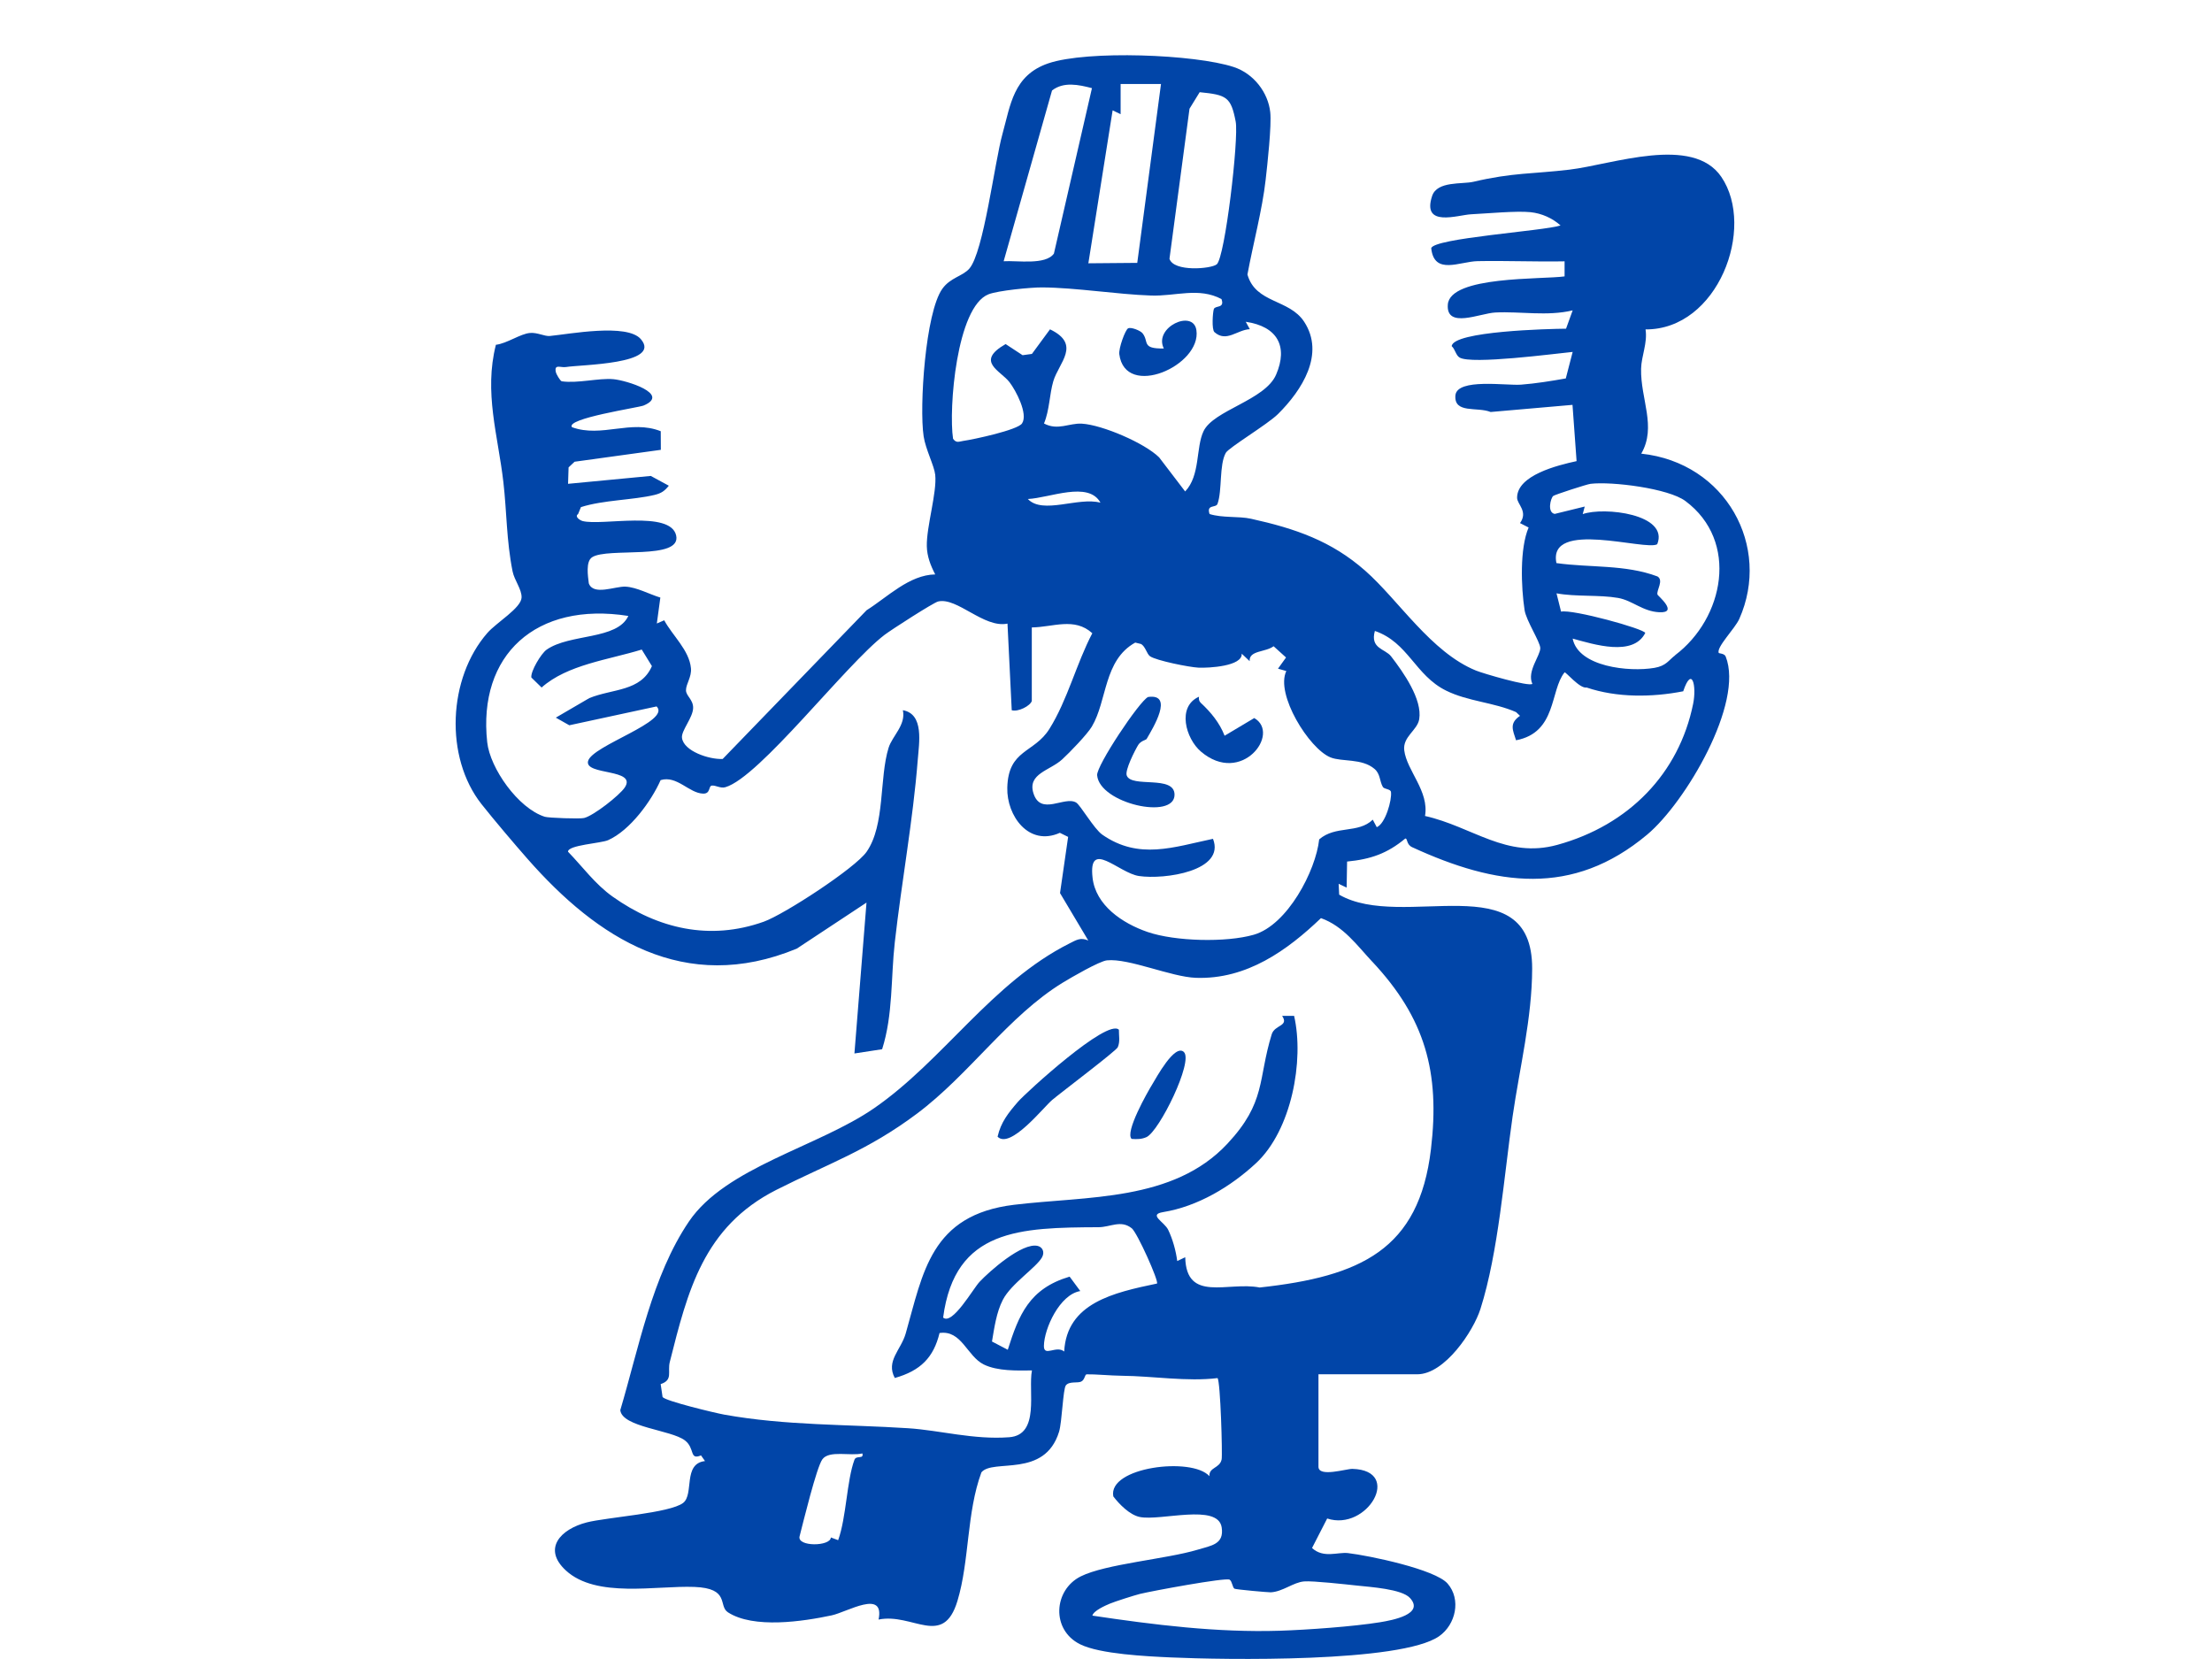<?xml version="1.0" encoding="UTF-8"?>
<svg xmlns="http://www.w3.org/2000/svg" width="200" height="150" viewBox="0 0 200 150" fill="none">
  <path d="M93.298 63.364C93.159 63.828 92.057 64.388 91.477 64.217L91.093 56.385C88.961 56.822 86.545 53.981 84.822 54.384C84.398 54.483 80.565 56.952 79.977 57.402C76.454 60.099 68.675 70.278 65.587 71.175C65.138 71.305 64.711 70.988 64.36 71.029C64.043 71.066 64.262 71.769 63.583 71.756C62.305 71.729 61.213 70.086 59.731 70.534C58.903 72.411 56.979 75.078 54.978 75.966C54.328 76.252 51.346 76.403 51.357 77.007C52.675 78.366 53.81 79.947 55.394 81.07C59.487 83.976 64.181 85.078 69.062 83.334C70.913 82.671 77.331 78.489 78.356 77.014C80.043 74.593 79.488 70.363 80.342 67.614C80.678 66.535 81.919 65.562 81.635 64.214C83.569 64.562 83.099 67.167 82.978 68.717C82.547 74.187 81.521 79.721 80.904 85.195C80.539 88.421 80.755 91.733 79.758 94.867L77.254 95.25L78.345 81.609L72.041 85.772C61.878 89.968 53.993 84.812 47.714 77.676C46.542 76.345 44.636 74.098 43.541 72.712C40.179 68.458 40.504 61.305 44.067 57.228C44.899 56.276 47.122 54.978 47.159 54.026C47.184 53.281 46.513 52.486 46.345 51.659C45.786 48.867 45.826 46.296 45.512 43.581C45.027 39.371 43.742 35.483 44.837 31.174C45.834 31.058 47.046 30.177 47.922 30.105C48.593 30.047 49.229 30.422 49.714 30.378C51.452 30.214 56.701 29.204 57.946 30.668C59.888 32.949 52.47 32.966 51.178 33.185C50.689 33.267 50.076 32.867 50.265 33.676C50.298 33.816 50.627 34.41 50.787 34.475C52.226 34.684 54.139 34.165 55.456 34.284C56.647 34.39 60.655 35.636 58.191 36.667C57.742 36.855 51.09 37.838 51.718 38.627C54.405 39.6 57.03 37.913 59.742 38.989L59.75 40.672L51.952 41.748L51.408 42.26L51.361 43.745L58.841 43.032L60.472 43.916C60.089 44.39 59.812 44.595 59.18 44.749C57.234 45.217 54.551 45.203 52.525 45.852L52.27 46.477C51.919 46.712 52.448 47.053 52.682 47.112C54.427 47.559 60.607 46.118 61.133 48.406C61.659 50.693 54.931 49.464 53.533 50.386C52.945 50.772 53.16 52.093 53.237 52.742C53.646 53.886 55.628 52.994 56.559 53.042C57.566 53.093 58.738 53.739 59.706 54.029L59.388 56.374L60.056 56.084C60.805 57.474 62.319 58.782 62.473 60.42C62.546 61.216 62.02 61.844 62.024 62.411C62.028 62.926 62.685 63.258 62.67 64.009C62.652 64.9 61.578 66.064 61.662 66.716C61.819 67.922 64.134 68.683 65.342 68.622L78.353 55.176C80.236 53.991 82.208 51.977 84.559 51.936C84.135 51.12 83.818 50.307 83.799 49.379C83.763 47.607 84.727 44.534 84.559 42.929C84.471 42.11 83.69 40.635 83.511 39.447C83.113 36.794 83.664 28.261 85.205 26.107C85.935 25.09 87.026 24.987 87.64 24.291C88.939 22.809 89.925 14.666 90.644 12.091C91.363 9.517 91.612 6.809 94.784 5.727C98.292 4.532 108.065 4.908 111.555 6.062C113.362 6.659 114.661 8.37 114.851 10.149C114.982 11.35 114.592 14.87 114.435 16.253C114.135 18.947 113.288 22.109 112.788 24.82C113.533 27.452 116.567 27.018 117.921 29.098C119.819 32.014 117.72 35.281 115.556 37.432C114.61 38.371 111.098 40.467 110.832 40.945C110.222 42.031 110.518 44.343 110.083 45.555C109.941 45.951 109.058 45.572 109.364 46.477C110.547 46.845 112 46.657 113.11 46.903C117.147 47.794 120.389 48.921 123.422 51.588C126.456 54.254 129.38 58.969 133.45 60.629C134.119 60.902 138.258 62.111 138.55 61.831C138.032 60.7 139.284 59.273 139.266 58.59C139.248 58.024 137.988 56.105 137.846 55.159C137.532 53.083 137.4 49.594 138.211 47.695L137.433 47.296C138.189 46.248 137.174 45.592 137.17 45.012C137.159 42.967 140.836 42.065 142.548 41.693L142.179 36.606L134.776 37.251C133.556 36.756 131.45 37.432 131.592 35.739C131.764 34.175 136.199 34.882 137.524 34.779C138.85 34.677 140.255 34.451 141.573 34.216L142.194 31.819C140.529 31.983 133.071 32.97 131.976 32.331C131.625 32.126 131.57 31.566 131.257 31.3C131.373 29.938 140.069 29.733 141.595 29.719L142.194 28.063C139.886 28.613 137.488 28.142 135.206 28.255C133.812 28.323 130.738 29.76 130.906 27.538C131.103 24.926 139.437 25.281 141.463 24.99V23.628C138.85 23.679 136.218 23.56 133.604 23.611C131.976 23.645 129.672 24.912 129.406 22.447C129.581 21.535 139.609 20.88 141.098 20.385C140.357 19.722 139.397 19.289 138.371 19.183C137.108 19.053 134.487 19.302 133.016 19.374C131.819 19.432 128.533 20.61 129.486 17.721C129.939 16.346 132.198 16.677 133.228 16.434C136.773 15.598 138.634 15.731 141.909 15.338C145.789 14.874 153.05 12.183 155.638 15.997C158.767 20.607 155.328 29.818 148.783 29.784C148.976 31.01 148.407 32.191 148.381 33.331C148.319 36.09 149.805 38.579 148.396 41.017C156.058 41.833 160.169 49.42 157.259 55.961C156.872 56.836 155.157 58.532 155.405 59.038C155.427 59.086 155.916 59.075 156.029 59.359C157.701 63.562 152.4 72.558 148.929 75.464C142.175 81.118 135.261 80.087 127.683 76.601C127.131 76.348 127.288 75.775 127.055 75.819C125.441 77.161 123.952 77.69 121.798 77.898L121.758 80.254L121.035 79.909L121.082 80.892C126.81 84.211 138.554 78.062 138.532 87.581C138.521 92.071 137.4 96.537 136.765 100.931C135.991 106.298 135.484 113.216 133.859 118.34C133.224 120.348 130.632 124.257 128.146 124.257H119.21V132.616C119.21 133.599 121.732 132.796 122.28 132.81C126.876 132.936 123.616 138.492 119.998 137.297L118.629 139.963C119.659 140.922 120.951 140.315 121.878 140.424C123.798 140.649 129.771 141.892 130.888 143.183C132.133 144.62 131.618 146.891 130.121 147.939C126.679 150.349 110.642 150.073 105.874 149.858C103.695 149.759 99.457 149.561 97.66 148.669C95.021 147.358 95.262 143.763 97.708 142.534C99.96 141.404 105.454 140.967 108.262 140.124C109.528 139.741 110.697 139.639 110.459 138.095C110.12 135.907 104.94 137.542 103.056 137.16C102.147 136.976 101.194 136.003 100.661 135.299C100.15 132.646 107.762 131.7 109.35 133.469C109.302 132.646 110.291 132.773 110.456 131.95C110.54 131.537 110.35 124.872 110.083 124.602C107.32 124.937 104.253 124.418 101.45 124.391C100.435 124.38 98.96 124.24 98.255 124.261C98.069 124.268 98.102 124.742 97.759 124.916C97.442 125.077 96.678 124.865 96.372 125.258C96.109 125.599 96.025 128.583 95.755 129.457C94.448 133.691 89.775 131.854 88.735 133.124C87.384 136.795 87.665 141.103 86.57 144.743C85.278 149.028 82.529 145.805 79.437 146.433C80.006 143.661 76.611 145.75 75.199 146.054C72.603 146.607 68.135 147.28 65.817 145.778C64.915 145.194 66.032 143.606 62.779 143.483C59.326 143.35 53.916 144.531 51.163 141.995C49.039 140.038 50.656 138.259 53.069 137.645C54.836 137.194 60.586 136.808 61.768 135.886C62.772 135.105 61.724 132.336 63.743 132.103L63.382 131.591C62.301 132.042 62.864 130.949 61.922 130.232C60.673 129.283 56.241 129.044 56.084 127.498C57.742 121.939 58.954 115.373 62.287 110.45C65.62 105.527 73.972 103.7 79.043 100.193C85.3 95.868 89.669 88.838 96.693 85.304C97.321 84.99 97.693 84.73 98.398 85.037L95.843 80.749L96.576 75.669L95.828 75.3C93.01 76.563 91.013 73.75 91.075 71.227C91.159 67.734 93.502 68.116 94.882 65.907C96.529 63.278 97.321 59.994 98.763 57.255C97.146 55.781 95.193 56.709 93.291 56.73V63.381L93.298 63.364ZM98.73 7.97C97.555 7.663 96.167 7.359 95.12 8.182L90.746 23.621C91.951 23.539 94.536 23.994 95.291 22.928L98.73 7.97ZM104.973 7.595H101.322V10.323L100.599 9.978L98.405 23.806L102.826 23.768L104.973 7.595ZM110.01 23.905C110.766 23.28 112.018 12.521 111.726 10.995C111.299 8.762 110.908 8.578 108.47 8.336L107.55 9.831L105.739 23.399C106.122 24.605 109.51 24.314 110.01 23.901V23.905ZM110.445 27.042C108.382 25.946 106.279 26.8 104.067 26.721C100.983 26.616 97.273 26.005 94.218 25.987C93.185 25.981 90.239 26.271 89.377 26.609C86.486 27.742 85.76 36.975 86.172 39.672C86.475 40.095 86.713 39.918 87.107 39.863C88.045 39.73 92.009 38.88 92.407 38.286C92.981 37.425 91.845 35.298 91.276 34.557C90.465 33.499 88.144 32.697 90.925 31.109L92.459 32.116L93.302 32L94.937 29.777C97.796 31.146 95.729 32.792 95.233 34.475C94.886 35.657 94.897 37.084 94.393 38.289C95.642 38.958 96.671 38.238 97.817 38.306C99.665 38.415 103.498 40.061 104.805 41.355L107.156 44.435C108.539 42.994 108.112 40.474 108.817 38.992C109.718 37.084 114.38 36.196 115.38 33.874C116.479 31.327 115.508 29.514 112.635 29.094L113.004 29.764C111.865 29.811 110.89 30.993 109.806 30.03C109.539 29.791 109.653 28.227 109.751 27.944C109.872 27.596 110.751 27.913 110.445 27.049V27.042ZM151.455 59.242C155.883 55.903 157.263 48.931 152.386 45.299C150.853 44.158 145.756 43.516 143.814 43.745C143.468 43.786 140.569 44.732 140.438 44.841C140.2 45.039 139.872 46.333 140.569 46.466L143.285 45.8L143.103 46.483C145.026 45.804 150.926 46.483 149.841 49.205C148.838 49.843 139.916 46.927 140.726 50.912C143.767 51.342 146.947 51.024 149.863 52.12C150.455 52.479 149.747 53.384 149.863 53.763C149.893 53.865 151.802 55.436 150.035 55.357C148.524 55.289 147.611 54.295 146.304 54.063C144.625 53.766 142.471 53.971 140.733 53.647L141.146 55.302C142.164 55.063 148.673 56.856 148.757 57.231C147.658 59.393 144.121 58.266 142.194 57.74C142.701 60.294 147.29 60.779 149.586 60.386C150.663 60.202 150.864 59.697 151.466 59.246L151.455 59.242ZM99.5 45.452C98.412 43.462 94.915 45.026 92.933 45.118C94.287 46.545 97.493 44.906 99.5 45.452ZM56.818 55.692C48.451 54.37 43.191 59.222 44.052 67.109C44.308 69.455 46.838 73.081 49.261 73.849C49.59 73.955 52.423 74.054 52.803 73.962C53.671 73.757 56.019 71.906 56.486 71.206C57.639 69.479 52.861 70.121 53.168 68.823C53.504 67.409 60.735 65.218 59.366 63.872L51.474 65.576L50.255 64.886L53.281 63.121C55.383 62.257 57.943 62.537 58.943 60.226L58.023 58.73C55.018 59.659 51.306 60.086 48.969 62.162L48.042 61.257C47.966 60.697 48.926 59.089 49.422 58.741C51.518 57.273 55.8 57.88 56.815 55.685L56.818 55.692ZM137.079 66.942C136.78 66.01 136.437 65.405 137.433 64.722L137.075 64.385C135.057 63.5 132.742 63.425 130.756 62.445C127.942 61.059 127.332 58.082 124.31 57.047C123.86 58.659 125.24 58.648 125.777 59.345C126.876 60.772 128.621 63.23 128.318 65.033C128.15 66.037 126.814 66.611 126.967 67.843C127.193 69.68 129.234 71.534 128.844 73.777C133.14 74.743 136.188 77.659 140.806 76.389C147.275 74.61 151.809 69.936 153.087 63.637C153.415 62.025 152.985 60.147 152.189 62.503C149.371 63.056 146.187 63.09 143.453 62.162C142.84 62.291 141.54 60.694 141.46 60.796C140.131 62.435 140.773 66.225 137.083 66.931L137.079 66.942ZM103.983 59.338C103.688 59.137 103.563 58.433 103.158 58.225L102.644 58.099C99.77 59.7 100.125 63.34 98.716 65.702C98.299 66.399 96.715 68.041 96.04 68.659C94.941 69.673 92.878 69.943 93.44 71.725C94.097 73.805 96.248 71.944 97.299 72.562C97.69 72.79 98.916 74.945 99.665 75.467C102.976 77.772 106.122 76.587 109.674 75.843C110.821 78.759 105.286 79.547 102.979 79.206C101.143 78.933 98.383 75.805 98.785 79.363C99.066 81.849 101.461 83.477 103.768 84.269C106.243 85.116 110.854 85.236 113.362 84.515C116.406 83.644 118.969 78.728 119.275 75.894C120.768 74.603 122.795 75.395 124.12 74.112L124.481 74.791C125.255 74.481 125.865 72.343 125.766 71.606C125.73 71.326 125.153 71.367 125.029 71.148C124.726 70.612 124.813 69.981 124.28 69.523C123.127 68.54 121.331 68.902 120.294 68.478C118.359 67.693 115.296 62.759 116.304 60.673L115.552 60.458L116.278 59.447L115.154 58.43C114.431 58.983 112.909 58.795 112.989 59.779L112.27 59.102C112.361 60.239 109.295 60.41 108.357 60.366C107.506 60.325 104.549 59.727 103.983 59.338ZM124.072 86.95C122.711 85.495 121.473 83.737 119.436 83.013C116.399 85.915 112.734 88.571 108.13 88.411C105.878 88.332 102.078 86.632 100.092 86.83C99.409 86.898 96.854 88.38 96.105 88.838C91.159 91.863 87.684 97.117 82.894 100.702C78.422 104.045 74.925 105.189 70.19 107.585C63.594 110.928 62.173 116.756 60.56 123.144C60.334 124.039 60.878 124.769 59.735 125.145L59.907 126.313C60.169 126.678 64.674 127.76 65.496 127.907C71.048 128.904 76.542 128.774 82.127 129.136C84.978 129.321 88.045 130.191 91.25 129.949C94.057 129.737 92.94 125.76 93.305 123.909C91.944 123.926 90.188 123.977 88.954 123.373C87.428 122.625 86.95 120.232 84.949 120.526C84.416 122.731 83.237 123.936 80.904 124.592C80.076 123.052 81.463 122.062 81.89 120.57C83.46 115.093 84.132 109.842 91.695 108.931C98.31 108.132 106.079 108.651 110.97 103.417C114.497 99.64 113.716 97.633 114.982 93.519C115.252 92.638 116.567 92.812 115.924 91.849H117.008C117.936 95.905 116.771 102.187 113.57 105.165C111.295 107.278 108.313 109.081 105.166 109.593C103.786 109.818 105.276 110.474 105.622 111.194C106.028 112.034 106.323 113.096 106.44 114.018L107.163 113.673C107.258 117.815 111.04 115.845 113.894 116.411C123.039 115.414 128.3 112.987 129.38 103.915C130.209 96.947 128.865 92.061 124.076 86.95H124.072ZM102.315 111.047C101.34 110.276 100.391 110.955 99.332 110.959C92.25 110.996 86.333 111.088 85.274 119.129C86.103 119.85 87.972 116.534 88.567 115.899C89.465 114.943 92.426 112.314 93.827 112.652C94.258 112.755 94.477 113.205 94.218 113.676C93.707 114.605 91.425 116.063 90.673 117.524C90.089 118.658 89.9 120.058 89.691 121.294L91.119 122.041C92.119 118.883 93.057 116.51 96.711 115.428L97.675 116.732C95.813 117.04 94.412 120.119 94.386 121.683C94.368 122.731 95.507 121.604 96.219 122.199C96.456 117.801 100.701 116.872 104.611 116.053C104.786 115.831 102.826 111.447 102.319 111.044L102.315 111.047ZM77.973 131.414C76.896 131.67 74.969 131.103 74.355 131.946C73.826 132.677 72.625 137.628 72.296 138.905C72.048 139.874 75.1 139.827 75.122 139.01L75.783 139.256C76.528 137.184 76.557 133.875 77.254 131.991C77.418 131.547 78.119 131.974 77.973 131.414ZM111.606 143.633C111.441 143.541 111.408 142.974 111.178 142.828C110.835 142.609 104.067 143.866 103.06 144.118C102.574 144.241 100.807 144.801 100.347 144.996C99.942 145.166 98.862 145.641 98.77 146.078C104.352 146.911 110.04 147.625 115.727 147.444C118.169 147.365 122.36 147.068 124.759 146.679C125.919 146.491 128.825 145.945 127.482 144.48C126.741 143.671 123.926 143.493 122.659 143.357C121.667 143.251 118.695 142.92 117.917 142.985C116.939 143.063 115.994 143.91 114.898 143.971C114.73 143.982 111.744 143.722 111.602 143.64L111.606 143.633Z" fill="#0145A8"></path>
  <path d="M101.997 29.689C102.257 29.547 103.116 29.893 103.303 30.131C103.918 30.907 103.175 31.542 105.228 31.509C104.276 29.596 107.884 27.92 108.173 29.848C108.656 33.062 101.733 36.111 101.203 32.029C101.133 31.494 101.737 29.83 101.997 29.689Z" fill="#0145A8"></path>
  <path d="M103.673 66.816C103.625 66.897 103.137 66.989 102.912 67.356C102.593 67.882 101.703 69.647 101.873 70.111C102.29 71.275 106.189 70.043 106.197 71.849C106.209 74.167 99.423 72.65 99.198 70.098C99.124 69.232 103.019 63.392 103.803 63.019C106.185 62.682 104.236 65.846 103.673 66.813V66.816Z" fill="#0145A8"></path>
  <path d="M108.57 63.549C109.47 64.386 110.275 65.355 110.723 66.522L113.404 64.924C115.833 66.32 112.243 71.068 108.585 67.957C107.203 66.78 106.394 63.881 108.409 62.994C108.375 63.195 108.405 63.393 108.566 63.545L108.57 63.549Z" fill="#0145A8"></path>
  <path d="M101.167 93.107C101.156 93.637 101.291 94.168 101.065 94.686C100.918 95.02 95.924 98.785 95.133 99.453C94.343 100.121 91.343 103.937 90.197 102.775C90.497 101.463 91.156 100.642 92.038 99.62C92.711 98.839 100.124 92.042 101.167 93.107Z" fill="#0145A8"></path>
  <path d="M107.042 95.12C107.924 95.963 104.808 102.3 103.659 102.813C103.22 103.011 102.784 103.011 102.318 102.976C101.682 102.388 103.744 98.751 104.217 97.986C104.518 97.502 106.214 94.327 107.046 95.12H107.042Z" fill="#0145A8"></path>
</svg>
